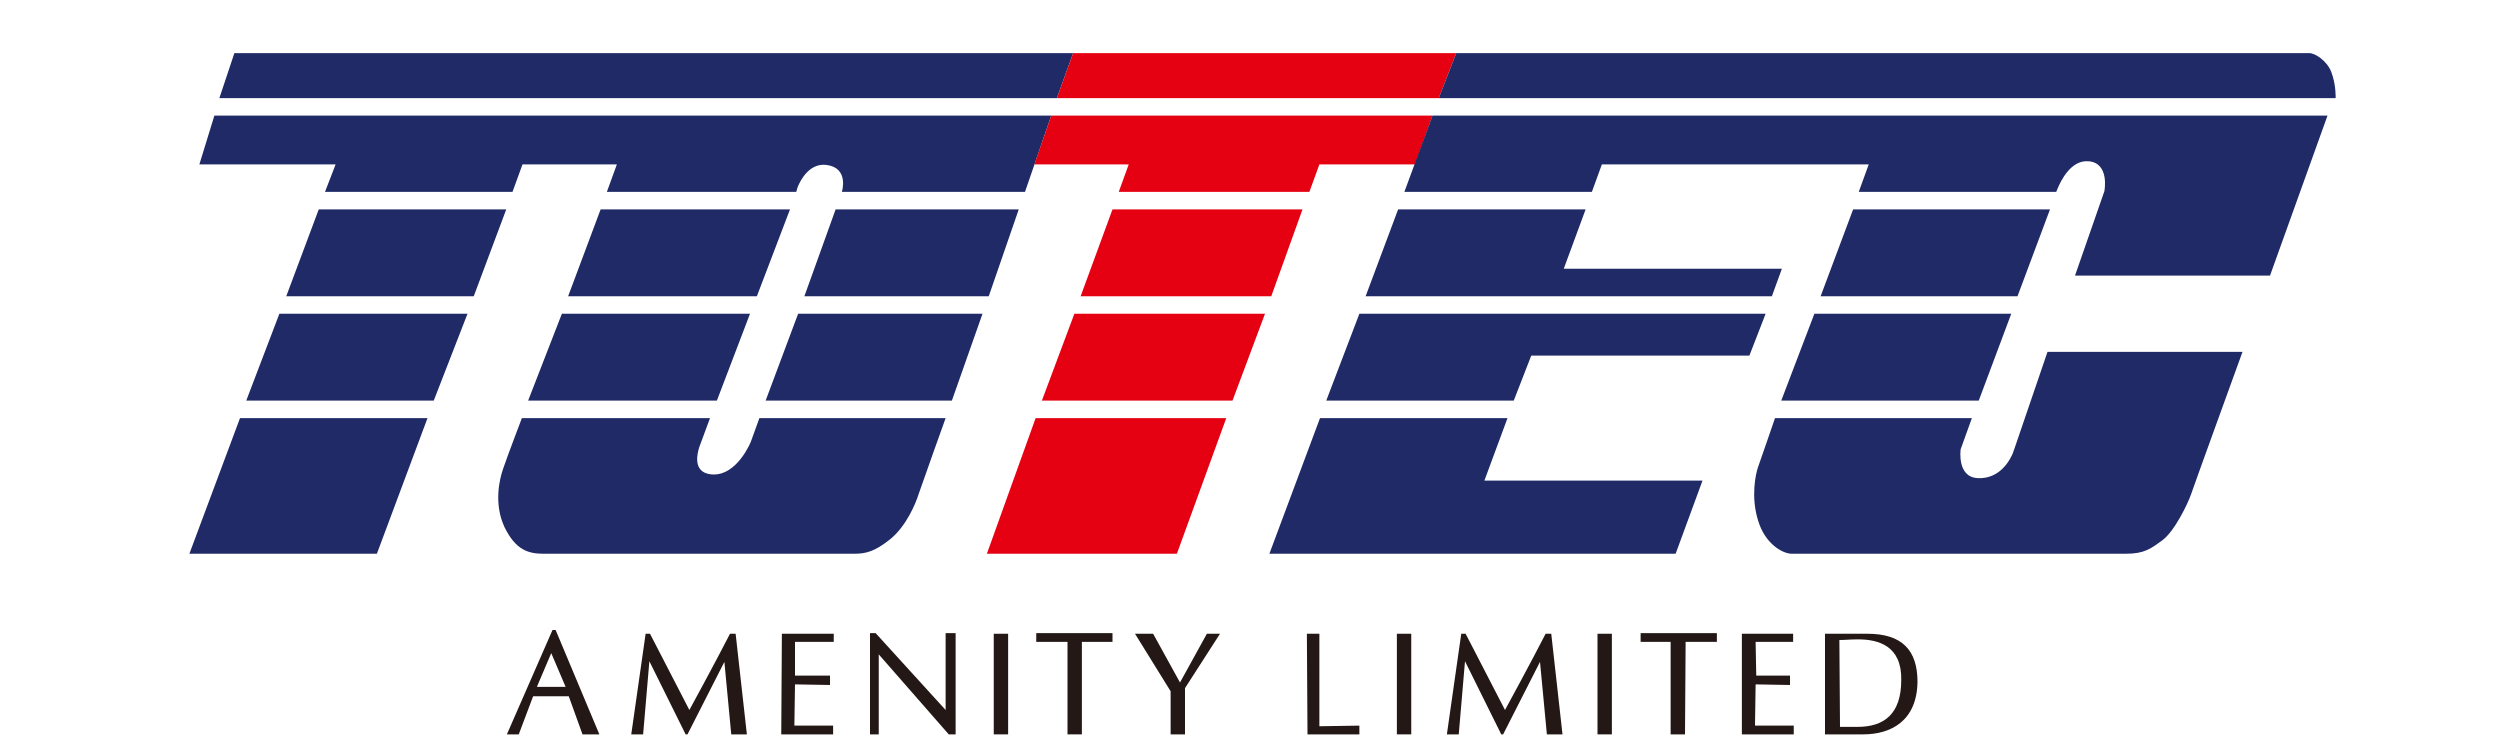 <?xml version="1.0" encoding="utf-8"?>
<!-- Generator: Adobe Illustrator 25.2.0, SVG Export Plug-In . SVG Version: 6.00 Build 0)  -->
<svg version="1.1" id="TA" xmlns="http://www.w3.org/2000/svg" xmlns:xlink="http://www.w3.org/1999/xlink" x="0px" y="0px"
	 viewBox="0 0 400 120" style="enable-background:new 0 0 400 120;" xml:space="preserve">
<style type="text/css">
	.st0{fill:#1F2A66;}
	.st1{fill:#E50012;}
	.st2{fill:#231815;}
</style>
<g id="TO">
	<polygon class="st0" points="90.9,47.4 96.1,33.5 126.4,33.5 121.1,47.4 	"/>
	<polygon class="st0" points="120,50.2 114.7,64.1 84.5,64.1 89.9,50.2 	"/>
	<polygon class="st0" points="122.5,64.1 152.3,64.1 157.2,50.2 127.7,50.2 	"/>
	<path class="st0" d="M120.2,70.5c0,0.1-2.3,5.8-6.4,5.4c-3.1-0.3-2.2-3.5-1.9-4.4l1.7-4.6H83.5c0,0-2.4,6.3-3,8.1
		c-0.6,1.7-1.5,5.6,0.2,9.3c1.8,3.7,3.8,4.3,6.3,4.3c1.7,0,48.3,0,49.7,0c1.9,0,3.3-0.4,5.7-2.3c2.6-2.1,4.1-5.7,4.6-7.3
		c0.5-1.5,4.3-12.1,4.3-12.1h-29.8L120.2,70.5z"/>
	<path class="st0" d="M34.3,18.5l-2.4,7.8h21.8L52,30.7h30l1.6-4.4h15.1l-1.6,4.4h30.3l0.2-0.7c0.5-1.3,2-4,4.7-3.6
		c3.6,0.5,2.4,4.3,2.4,4.3H164l4.2-12.2H34.3z"/>
	<polygon class="st0" points="128.7,47.4 158.2,47.4 163,33.5 133.7,33.5 	"/>
	<polygon class="st0" points="51,33.5 45.8,47.4 75.8,47.4 81,33.5 	"/>
	<polygon class="st0" points="39.4,64.1 69.4,64.1 74.8,50.2 44.7,50.2 	"/>
	<polygon class="st0" points="37.5,8.5 35.1,15.7 169.1,15.7 171.7,8.5 	"/>
	<polygon class="st0" points="30.3,88.6 60.3,88.6 68.4,66.9 38.4,66.9 	"/>
</g>
<g id="T">
	<polygon class="st1" points="166.7,64.1 197.2,64.1 202.4,50.2 171.9,50.2 	"/>
	<polygon class="st1" points="172.9,47.4 203.4,47.4 208.4,33.5 178,33.5 	"/>
	<polygon class="st1" points="157.9,88.6 188.3,88.6 196.2,66.9 165.7,66.9 	"/>
	<polygon class="st1" points="171.7,8.5 169.1,15.7 230.2,15.7 233,8.5 	"/>
	<polygon class="st1" points="168.2,18.5 165.5,26.3 180.6,26.3 179,30.7 209.5,30.7 211.1,26.3 226.4,26.3 229.2,18.5 	"/>
</g>
<g id="EC">
	<path class="st0" d="M322.1,72.3c0.1-0.2,0.1-0.4,0.1-0.4L322.1,72.3z"/>
	<path class="st0" d="M229.2,18.5l-4.5,12.2h30l1.6-4.4H299l-1.6,4.4H329l0.2-0.5c0.5-1.2,2.1-4.6,4.9-4.4c3.5,0.2,2.6,4.8,2.6,4.8
		L332,44.1h31.2l9.2-25.6C372.4,18.5,229.2,18.5,229.2,18.5z"/>
	<polygon class="st0" points="285,64.1 316.6,64.1 321.8,50.2 290.3,50.2 	"/>
	<polygon class="st0" points="328,33.5 296.5,33.5 291.3,47.4 322.8,47.4 	"/>
	<path class="st0" d="M373,11.5c-0.7-1.8-2.6-3-3.5-3c-1.8,0-136.5,0-136.5,0l-2.8,7.2h143.5C373.7,15.7,373.8,13.6,373,11.5z"/>
	<path class="st0" d="M322.1,72.4L322.1,72.4c-0.4,1-2,4.3-5.7,4.1c-3.3-0.2-2.7-4.5-2.7-4.6l1.8-5H284c0,0-2.3,6.7-2.7,7.8
		c-0.4,1.1-1.2,4.8,0,8.6c1.1,3.7,3.9,5.3,5.4,5.3c1.2,0,52.3,0,53.4,0c3,0,4-0.8,5.8-2.1c2-1.4,4.2-6,4.7-7.5s8.2-22.7,8.2-22.7
		h-31.2L322.1,72.4z"/>
	<polygon class="st0" points="241.2,66.9 211.2,66.9 203.1,88.6 268.1,88.6 272.4,76.9 237.5,76.9 	"/>
	<polygon class="st0" points="283.5,47.4 285.1,43 250.2,43 253.7,33.5 223.7,33.5 218.5,47.4 	"/>
	<polygon class="st0" points="217.5,50.2 212.2,64.1 242.2,64.1 245,56.9 279.9,56.9 282.5,50.2 	"/>
</g>
<g id="AMENITY">
	<path class="st2" d="M88.9,100.8l7,16.7h-2.7l-2.2-6.1h-5.7l-2.3,6.1h-1.9l7.3-16.7H88.9z M88.2,104.5l-2.3,5.4h4.6L88.2,104.5z"/>
	<path class="st2" d="M104,101.4l6.3,12.2c0,0,4.2-7.7,6.5-12.2h0.9l1.8,16.1H117l-1.1-11.6l-5.9,11.6h-0.3l-5.8-11.7l-1,11.7H101
		l2.3-16.1H104z"/>
	<path class="st2" d="M125.1,101.4h8.3v1.3h-6.2v5.4h5.6v1.5l-5.6-0.1l-0.1,6.6h6.2v1.4H125L125.1,101.4L125.1,101.4z"/>
	<path class="st2" d="M151.8,117.5l-11.2-12.8v12.8h-1.4v-16.2h0.9l11.2,12.3v-12.3h1.6v16.2H151.8z"/>
	<path class="st2" d="M159,101.4h2.3v16.1H159V101.4z"/>
	<path class="st2" d="M223.5,101.4h2.3v16.1h-2.3V101.4z"/>
	<path class="st2" d="M234.5,101.4l6.3,12.2c0,0,4.2-7.7,6.5-12.2h0.9l1.8,16.1h-2.5l-1.1-11.6l-5.9,11.6h-0.3l-5.8-11.7l-1,11.7
		h-1.9l2.3-16.1H234.5z"/>
	<path class="st2" d="M278.6,101.4h8.3v1.3h-6l0.1,5.4h5.4v1.5l-5.5-0.1l-0.1,6.6h6.2v1.4h-8.3v-16.1H278.6z"/>
	<path class="st2" d="M255.6,101.4h2.3v16.1h-2.3L255.6,101.4z"/>
	<path class="st2" d="M170.8,102.7h-5v-1.4H178v1.4h-4.9v14.8h-2.3V102.7z"/>
	<path class="st2" d="M267.3,102.7h-4.8v-1.4h12.2v1.4h-5l-0.1,14.8h-2.3L267.3,102.7z"/>
	<path class="st2" d="M181.6,101.4h2.9l4.3,7.8l4.3-7.8h2.1l-5.6,8.7v7.4h-2.3v-6.9L181.6,101.4z"/>
	<path class="st2" d="M209.1,101.4h2v14.8l6.4-0.1v1.4h-8.3L209.1,101.4L209.1,101.4z"/>
	<path class="st2" d="M292,101.4c0,0,5.7,0,6.8,0c5.5,0,8,2.6,8,7.7c-0.1,6.3-4.3,8.4-8.7,8.4c-1.1,0-6.1,0-6.1,0L292,101.4
		L292,101.4z M294.4,116.3c0.8,0,1.6,0,2.8,0c4.2,0,7-2,7-7.5c0.1-5.5-3.7-6.5-6.9-6.5c-1.4,0-1.9,0.1-3,0.1L294.4,116.3z"/>
</g>
</svg>
